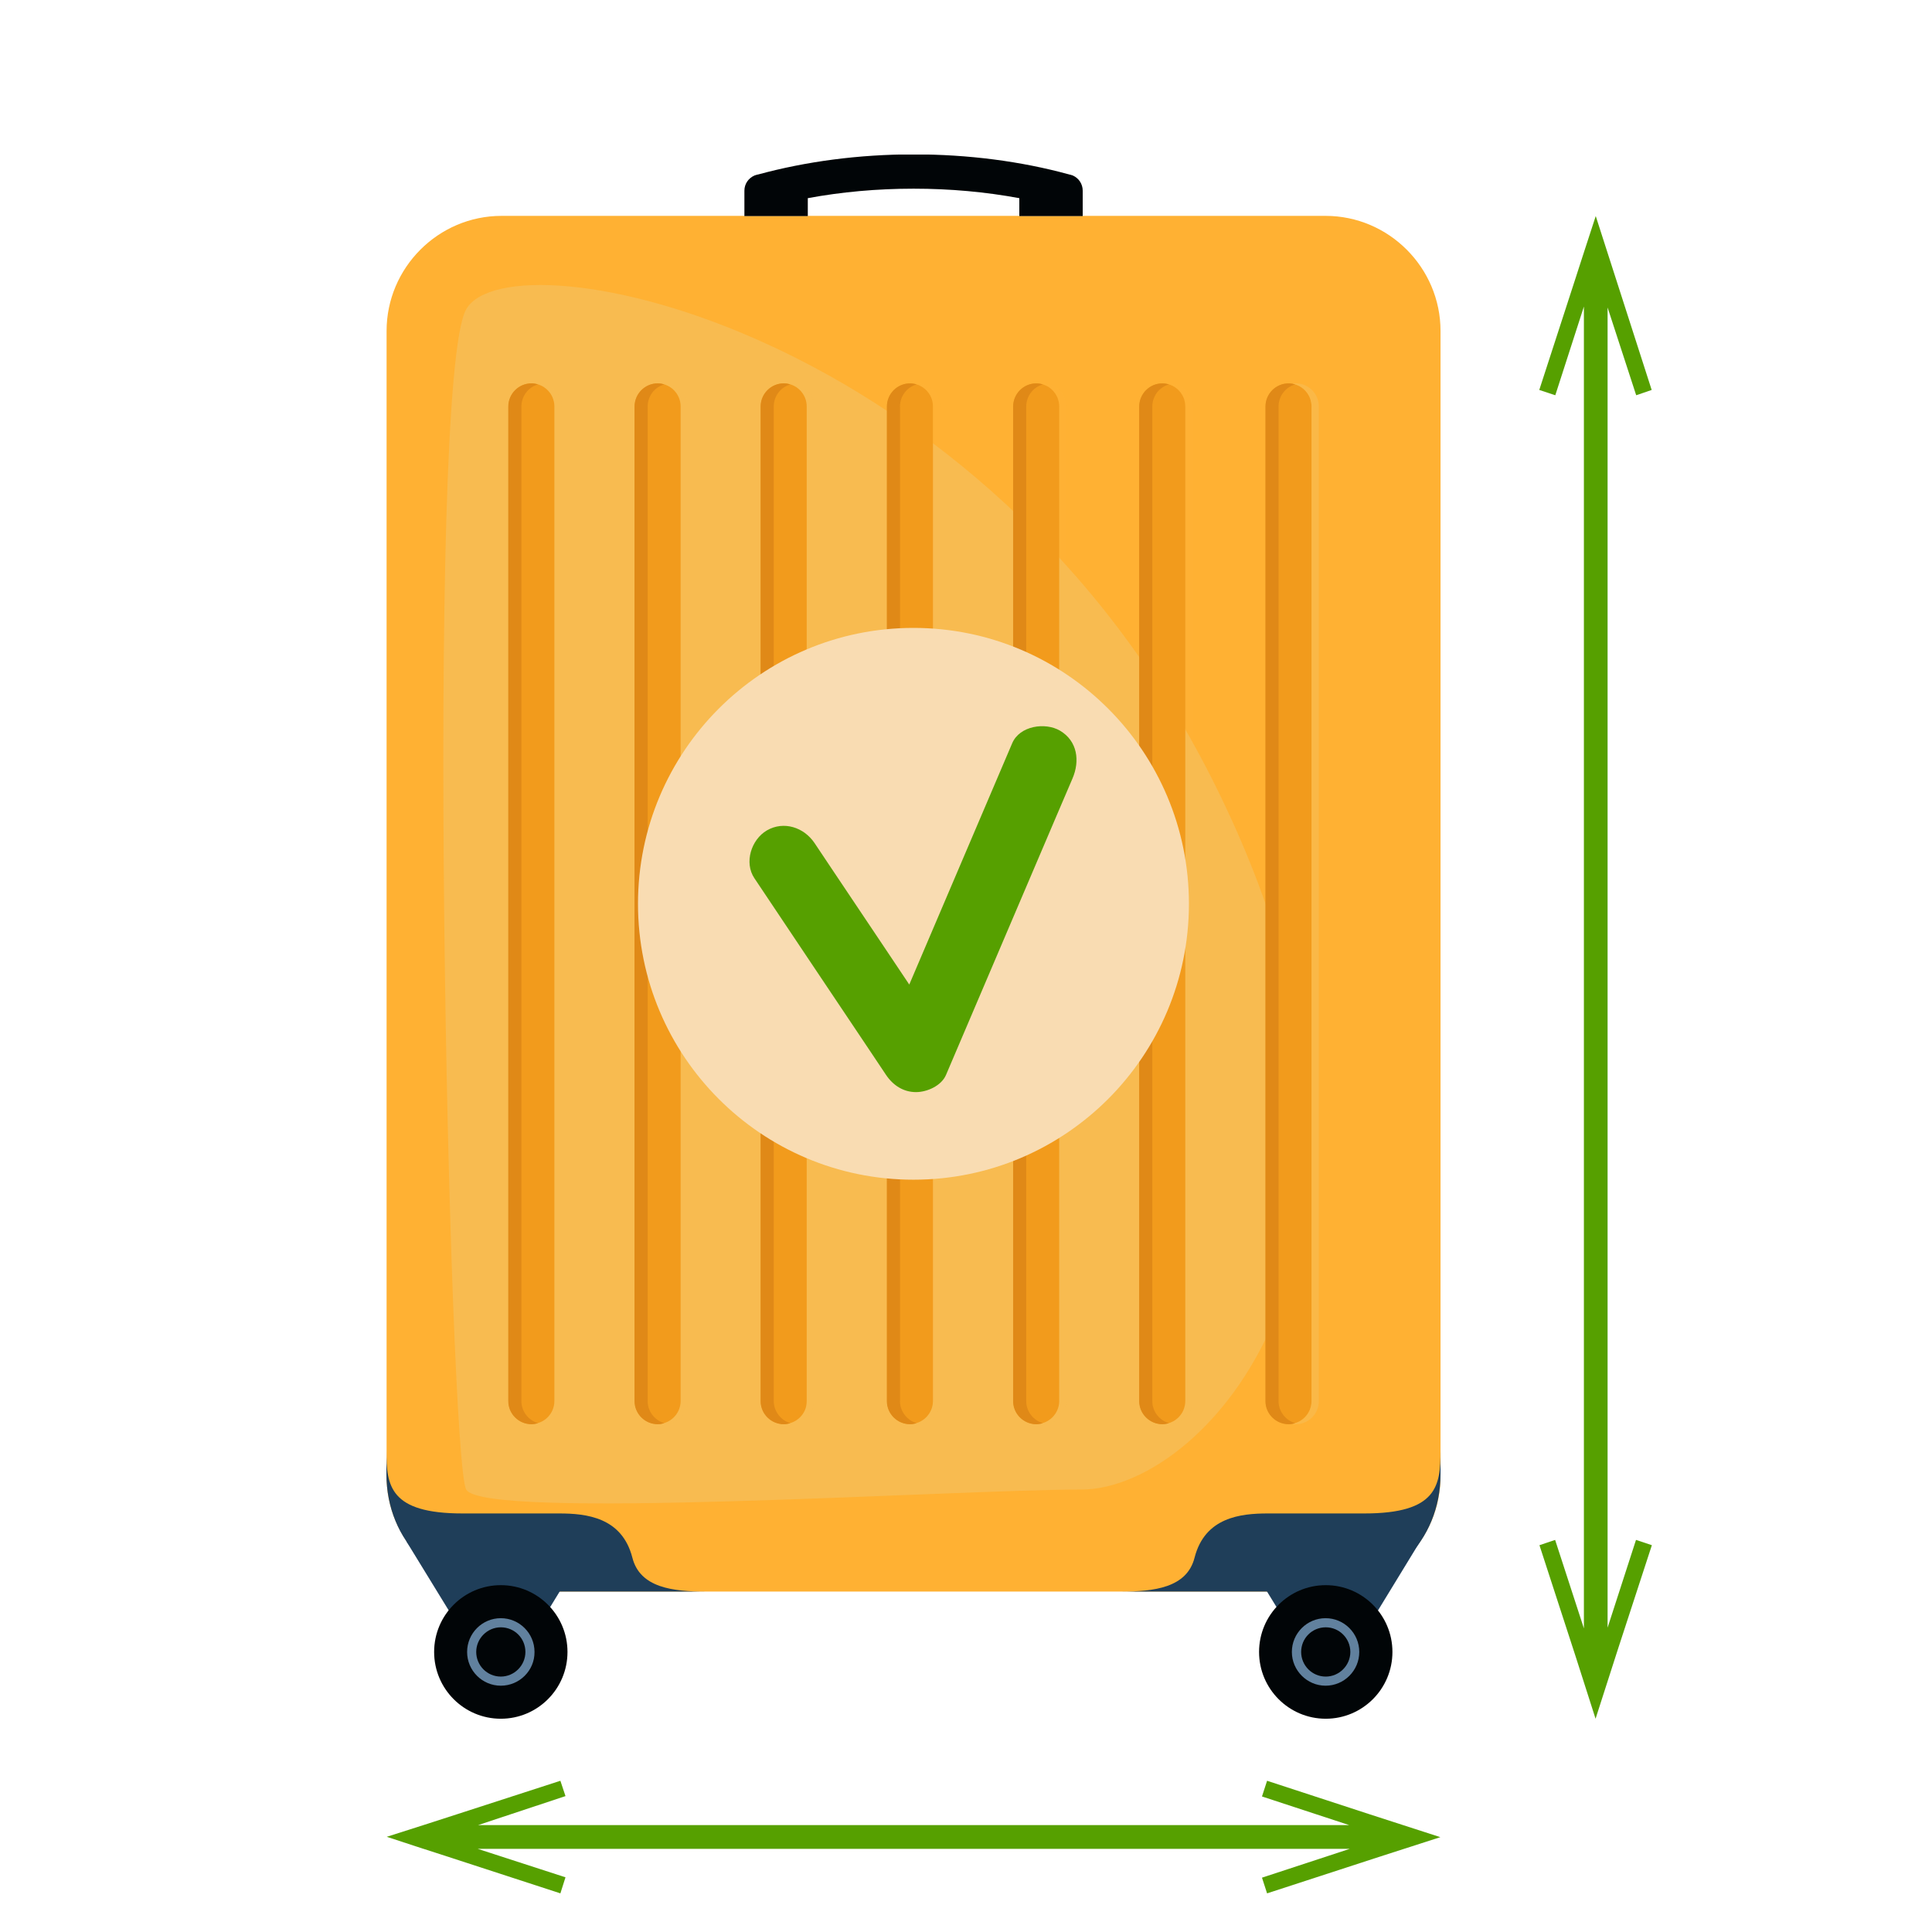 <svg width="200" height="200" viewBox="0 0 200 200" fill="none" xmlns="http://www.w3.org/2000/svg">
<g clip-path="url(#clip0_131_7185)">
<g clip-path="url(#clip1_131_7185)">
<path d="M137.222 164.756H51.919C45.375 164.756 40.019 159.392 40.019 152.837V34.266C40.019 27.712 45.375 22.347 51.919 22.347H137.222C143.766 22.347 149.123 27.712 149.123 34.266V152.837C149.123 159.392 143.766 164.756 137.222 164.756Z" fill="#FFB133"/>
<path d="M48.261 32.019C52.825 24.009 101.935 33.813 125.529 80.754C149.123 127.695 125.171 154.197 111.931 154.197C98.692 154.197 50.052 157.427 48.261 154.197C46.469 150.986 43.979 39.555 48.261 32.019Z" fill="#F8BB50"/>
<path d="M55.012 147.416C53.711 147.416 52.636 146.339 52.636 145.035V42.068C52.636 40.764 53.711 39.688 55.012 39.688C56.314 39.688 57.389 40.764 57.389 42.068V145.035C57.389 146.339 56.333 147.416 55.012 147.416Z" fill="#F29B1C"/>
<g opacity="0.06">
<path opacity="0.68" d="M58.143 42.087V145.054C58.143 146.358 57.068 147.435 55.767 147.435C55.635 147.435 55.522 147.416 55.39 147.397C56.521 147.227 57.389 146.226 57.389 145.054V42.087C57.389 40.897 56.521 39.895 55.39 39.725C55.522 39.706 55.635 39.688 55.767 39.688C57.068 39.688 58.143 40.745 58.143 42.087Z" fill="#F8BB50"/>
</g>
<path d="M55.691 147.321C55.484 147.397 55.239 147.435 55.012 147.435C53.692 147.435 52.617 146.358 52.617 145.054V42.087C52.617 40.764 53.692 39.688 55.012 39.688C55.239 39.688 55.484 39.725 55.691 39.801C54.711 40.065 53.975 40.991 53.975 42.087V145.054C53.975 146.112 54.711 147.038 55.691 147.321Z" fill="#E08917"/>
<path d="M68.082 147.416C66.781 147.416 65.706 146.339 65.706 145.035V42.068C65.706 40.764 66.781 39.688 68.082 39.688C69.383 39.688 70.459 40.764 70.459 42.068V145.035C70.459 146.339 69.383 147.416 68.082 147.416Z" fill="#F29B1C"/>
<g opacity="0.06">
<path opacity="0.68" d="M71.213 42.087V145.054C71.213 146.358 70.138 147.435 68.837 147.435C68.705 147.435 68.591 147.416 68.46 147.397C69.591 147.227 70.459 146.226 70.459 145.054V42.087C70.459 40.897 69.591 39.895 68.46 39.725C68.591 39.706 68.705 39.688 68.837 39.688C70.138 39.688 71.213 40.745 71.213 42.087Z" fill="#F8BB50"/>
</g>
<path d="M68.761 147.321C68.554 147.397 68.308 147.435 68.082 147.435C66.762 147.435 65.687 146.358 65.687 145.054V42.087C65.687 40.764 66.762 39.688 68.082 39.688C68.308 39.688 68.554 39.725 68.761 39.801C67.78 40.065 67.045 40.991 67.045 42.087V145.054C67.045 146.112 67.78 147.038 68.761 147.321Z" fill="#E08917"/>
<path d="M81.133 147.416C79.832 147.416 78.757 146.339 78.757 145.035V42.068C78.757 40.764 79.832 39.688 81.133 39.688C82.434 39.688 83.51 40.764 83.51 42.068V145.035C83.528 146.339 82.453 147.416 81.133 147.416Z" fill="#F29B1C"/>
<g opacity="0.06">
<path opacity="0.68" d="M84.264 42.087V145.054C84.264 146.358 83.189 147.435 81.888 147.435C81.756 147.435 81.642 147.416 81.51 147.397C82.642 147.227 83.51 146.226 83.51 145.054V42.087C83.51 40.897 82.642 39.895 81.51 39.725C81.642 39.706 81.756 39.688 81.888 39.688C83.189 39.688 84.264 40.745 84.264 42.087Z" fill="#F8BB50"/>
</g>
<path d="M81.812 147.321C81.605 147.397 81.359 147.435 81.133 147.435C79.813 147.435 78.738 146.358 78.738 145.054V42.087C78.738 40.764 79.813 39.688 81.133 39.688C81.359 39.688 81.605 39.725 81.812 39.801C80.832 40.065 80.096 40.991 80.096 42.087V145.054C80.115 146.112 80.832 147.038 81.812 147.321Z" fill="#E08917"/>
<path d="M94.203 147.416C92.902 147.416 91.827 146.339 91.827 145.035V42.068C91.827 40.764 92.902 39.688 94.203 39.688C95.504 39.688 96.579 40.764 96.579 42.068V145.035C96.579 146.339 95.504 147.416 94.203 147.416Z" fill="#F29B1C"/>
<g opacity="0.06">
<path opacity="0.68" d="M97.334 42.087V145.054C97.334 146.358 96.259 147.435 94.957 147.435C94.826 147.435 94.712 147.416 94.58 147.397C95.712 147.227 96.579 146.226 96.579 145.054V42.087C96.579 40.897 95.712 39.895 94.58 39.725C94.712 39.706 94.826 39.688 94.957 39.688C96.259 39.688 97.334 40.745 97.334 42.087Z" fill="#F8BB50"/>
</g>
<path d="M94.882 147.321C94.674 147.397 94.429 147.435 94.203 147.435C92.883 147.435 91.808 146.358 91.808 145.054V42.087C91.808 40.764 92.883 39.688 94.203 39.688C94.429 39.688 94.674 39.725 94.882 39.801C93.901 40.065 93.166 40.991 93.166 42.087V145.054C93.166 146.112 93.901 147.038 94.882 147.321Z" fill="#E08917"/>
<path d="M107.273 147.416C105.971 147.416 104.896 146.339 104.896 145.035V42.068C104.896 40.764 105.971 39.688 107.273 39.688C108.574 39.688 109.649 40.764 109.649 42.068V145.035C109.649 146.339 108.574 147.416 107.273 147.416Z" fill="#F29B1C"/>
<g opacity="0.06">
<path opacity="0.68" d="M110.385 42.087V145.054C110.385 146.358 109.31 147.435 108.008 147.435C107.876 147.435 107.763 147.416 107.631 147.397C108.763 147.227 109.63 146.226 109.63 145.054V42.087C109.63 40.897 108.763 39.895 107.631 39.725C107.763 39.706 107.876 39.688 108.008 39.688C109.328 39.688 110.385 40.745 110.385 42.087Z" fill="#F8BB50"/>
</g>
<path d="M107.952 147.321C107.744 147.397 107.499 147.435 107.273 147.435C105.953 147.435 104.878 146.358 104.878 145.054V42.087C104.878 40.764 105.953 39.688 107.273 39.688C107.499 39.688 107.744 39.725 107.952 39.801C106.971 40.065 106.236 40.991 106.236 42.087V145.054C106.236 146.112 106.971 147.038 107.952 147.321Z" fill="#E08917"/>
<path d="M120.324 147.416C119.023 147.416 117.948 146.339 117.948 145.035V42.068C117.948 40.764 119.023 39.688 120.324 39.688C121.625 39.688 122.7 40.764 122.7 42.068V145.035C122.7 146.339 121.644 147.416 120.324 147.416Z" fill="#F29B1C"/>
<g opacity="0.06">
<path opacity="0.68" d="M123.455 42.087V145.054C123.455 146.358 122.38 147.435 121.078 147.435C120.946 147.435 120.833 147.416 120.701 147.397C121.833 147.227 122.7 146.226 122.7 145.054V42.087C122.7 40.897 121.833 39.895 120.701 39.725C120.833 39.706 120.946 39.688 121.078 39.688C122.38 39.688 123.455 40.745 123.455 42.087Z" fill="#F8BB50"/>
</g>
<path d="M121.003 147.321C120.795 147.397 120.55 147.435 120.324 147.435C119.004 147.435 117.929 146.358 117.929 145.054V42.087C117.929 40.764 119.004 39.688 120.324 39.688C120.55 39.688 120.795 39.725 121.003 39.801C120.022 40.065 119.287 40.991 119.287 42.087V145.054C119.287 146.112 120.022 147.038 121.003 147.321Z" fill="#E08917"/>
<path d="M133.394 147.416C132.092 147.416 131.017 146.339 131.017 145.035V42.068C131.017 40.764 132.092 39.688 133.394 39.688C134.695 39.688 135.77 40.764 135.77 42.068V145.035C135.77 146.339 134.695 147.416 133.394 147.416Z" fill="#F29B1C"/>
<g opacity="0.68">
<path d="M136.525 42.087V145.054C136.525 146.358 135.45 147.435 134.148 147.435C134.016 147.435 133.903 147.416 133.771 147.397C134.903 147.227 135.77 146.226 135.77 145.054V42.087C135.77 40.897 134.903 39.895 133.771 39.725C133.903 39.706 134.016 39.688 134.148 39.688C135.45 39.688 136.525 40.745 136.525 42.087Z" fill="#F8BB50"/>
</g>
<path d="M134.073 147.321C133.865 147.397 133.62 147.435 133.394 147.435C132.074 147.435 130.999 146.358 130.999 145.054V42.087C130.999 40.764 132.074 39.688 133.394 39.688C133.62 39.688 133.865 39.725 134.073 39.801C133.092 40.065 132.356 40.991 132.356 42.087V145.054C132.356 146.112 133.092 147.038 134.073 147.321Z" fill="#E08917"/>
<path d="M73.061 164.756H52.165C45.3 164.756 40 159.581 40 152.591V150.192C40 153.819 40.358 156.672 47.883 156.672H57.879C60.708 156.672 64.386 157.068 65.461 161.243C66.253 164.379 69.685 164.756 73.061 164.756Z" fill="#1F3E59"/>
<path d="M116.062 164.756H136.958C143.842 164.756 149.123 159.581 149.123 152.591V150.192C149.123 153.819 148.764 156.672 141.239 156.672H131.244C128.415 156.672 124.737 157.068 123.662 161.243C122.87 164.379 119.437 164.756 116.062 164.756Z" fill="#1F3E59"/>
<path d="M61.085 159.599L55.974 167.968H47.223L42.093 159.599H61.085Z" fill="#1F3E59"/>
<path d="M51.844 177.923C55.656 177.923 58.746 174.827 58.746 171.009C58.746 167.191 55.656 164.095 51.844 164.095C48.032 164.095 44.941 167.191 44.941 171.009C44.941 174.827 48.032 177.923 51.844 177.923Z" fill="#010507"/>
<path d="M51.844 174.503C49.92 174.503 48.355 172.936 48.355 171.009C48.355 169.082 49.92 167.514 51.844 167.514C53.768 167.514 55.333 169.082 55.333 171.009C55.352 172.936 53.768 174.503 51.844 174.503ZM51.844 168.459C50.448 168.459 49.298 169.611 49.298 171.009C49.298 172.407 50.43 173.559 51.844 173.559C53.24 173.559 54.39 172.407 54.39 171.009C54.39 169.592 53.258 168.459 51.844 168.459Z" fill="#61819E"/>
<path d="M128 159.599L133.13 167.968H141.881L146.992 159.599H128Z" fill="#1F3E59"/>
<path d="M137.241 177.923C141.053 177.923 144.144 174.827 144.144 171.009C144.144 167.191 141.053 164.095 137.241 164.095C133.429 164.095 130.338 167.191 130.338 171.009C130.338 174.827 133.429 177.923 137.241 177.923Z" fill="#010507"/>
<path d="M133.733 171.009C133.733 169.082 135.299 167.514 137.222 167.514C139.146 167.514 140.711 169.082 140.711 171.009C140.711 172.936 139.146 174.503 137.222 174.503C135.317 174.503 133.733 172.936 133.733 171.009ZM134.695 171.009C134.695 172.407 135.827 173.559 137.241 173.559C138.637 173.559 139.787 172.407 139.787 171.009C139.787 169.611 138.656 168.459 137.241 168.459C135.827 168.459 134.695 169.592 134.695 171.009Z" fill="#61819E"/>
<path d="M112.082 19.74V22.366H105.519V20.514C102.049 19.872 98.39 19.532 94.58 19.532C90.771 19.532 87.093 19.872 83.623 20.514V22.366H77.06V19.74C77.06 19.022 77.493 18.436 78.097 18.172C78.135 18.153 78.172 18.134 78.21 18.134C78.304 18.096 78.38 18.078 78.493 18.059C83.434 16.718 88.885 15.981 94.58 15.981C100.257 15.981 105.689 16.699 110.611 18.04C110.63 18.04 110.649 18.04 110.668 18.059C110.781 18.078 110.856 18.096 110.951 18.134C110.988 18.134 111.026 18.153 111.064 18.172C111.667 18.436 112.082 19.041 112.082 19.74Z" fill="#010507"/>
<path d="M169.359 159.411L166.417 168.497V31.83L169.378 40.916L170.981 40.368L167.53 29.638L166.417 26.182L165.191 22.366L163.965 26.125L163.098 28.807L159.345 40.368L161.004 40.916L163.965 31.735V168.572L160.986 159.411L159.364 159.958L163.117 171.5L165.172 177.923L167.511 170.65L171 159.958L169.359 159.411Z" fill="#56A000"/>
<path d="M141.862 187.84L131.168 184.345L130.64 185.97L139.674 188.935H49.486L58.539 185.932L58.011 184.345L47.28 187.821L43.828 188.935L40.038 190.144L43.772 191.372L43.847 191.391L46.469 192.241L58.011 196L58.539 194.338L49.449 191.391H139.73L130.64 194.375L131.168 196L142.71 192.241L149.104 190.182L141.862 187.84Z" fill="#56A000"/>
<path d="M94.561 122.122C110.31 122.122 123.077 109.335 123.077 93.561C123.077 77.787 110.31 65 94.561 65C78.812 65 66.045 77.787 66.045 93.561C66.045 109.335 78.812 122.122 94.561 122.122Z" fill="#F9DCB2"/>
<path d="M78.097 90.917C82.057 96.848 86.037 102.779 89.997 108.692C90.563 109.542 91.148 110.411 91.713 111.261C92.43 112.338 93.505 113.055 94.825 113.055C95.976 113.055 97.466 112.394 97.937 111.261C101.747 102.307 105.575 93.372 109.385 84.418C109.932 83.134 110.479 81.868 111.026 80.584C111.799 78.789 111.554 76.712 109.725 75.635C108.197 74.747 105.557 75.125 104.783 76.938C100.974 85.892 97.145 94.827 93.335 103.78C92.788 105.065 92.242 106.331 91.695 107.615C93.769 107.615 95.863 107.615 97.937 107.615C93.977 101.684 89.997 95.752 86.037 89.84C85.471 88.99 84.886 88.121 84.32 87.271C83.227 85.646 81.133 84.947 79.379 85.968C77.776 86.912 77.003 89.292 78.097 90.917Z" fill="#56A000"/>
</g>
</g>
<defs>
<clipPath id="clip0_131_7185">
<rect width="200" height="200" fill="white"/>
</clipPath>
<clipPath id="clip1_131_7185">
<rect width="131" height="180" fill="white" transform="translate(40 16)"/>
</clipPath>
</defs>
</svg>
